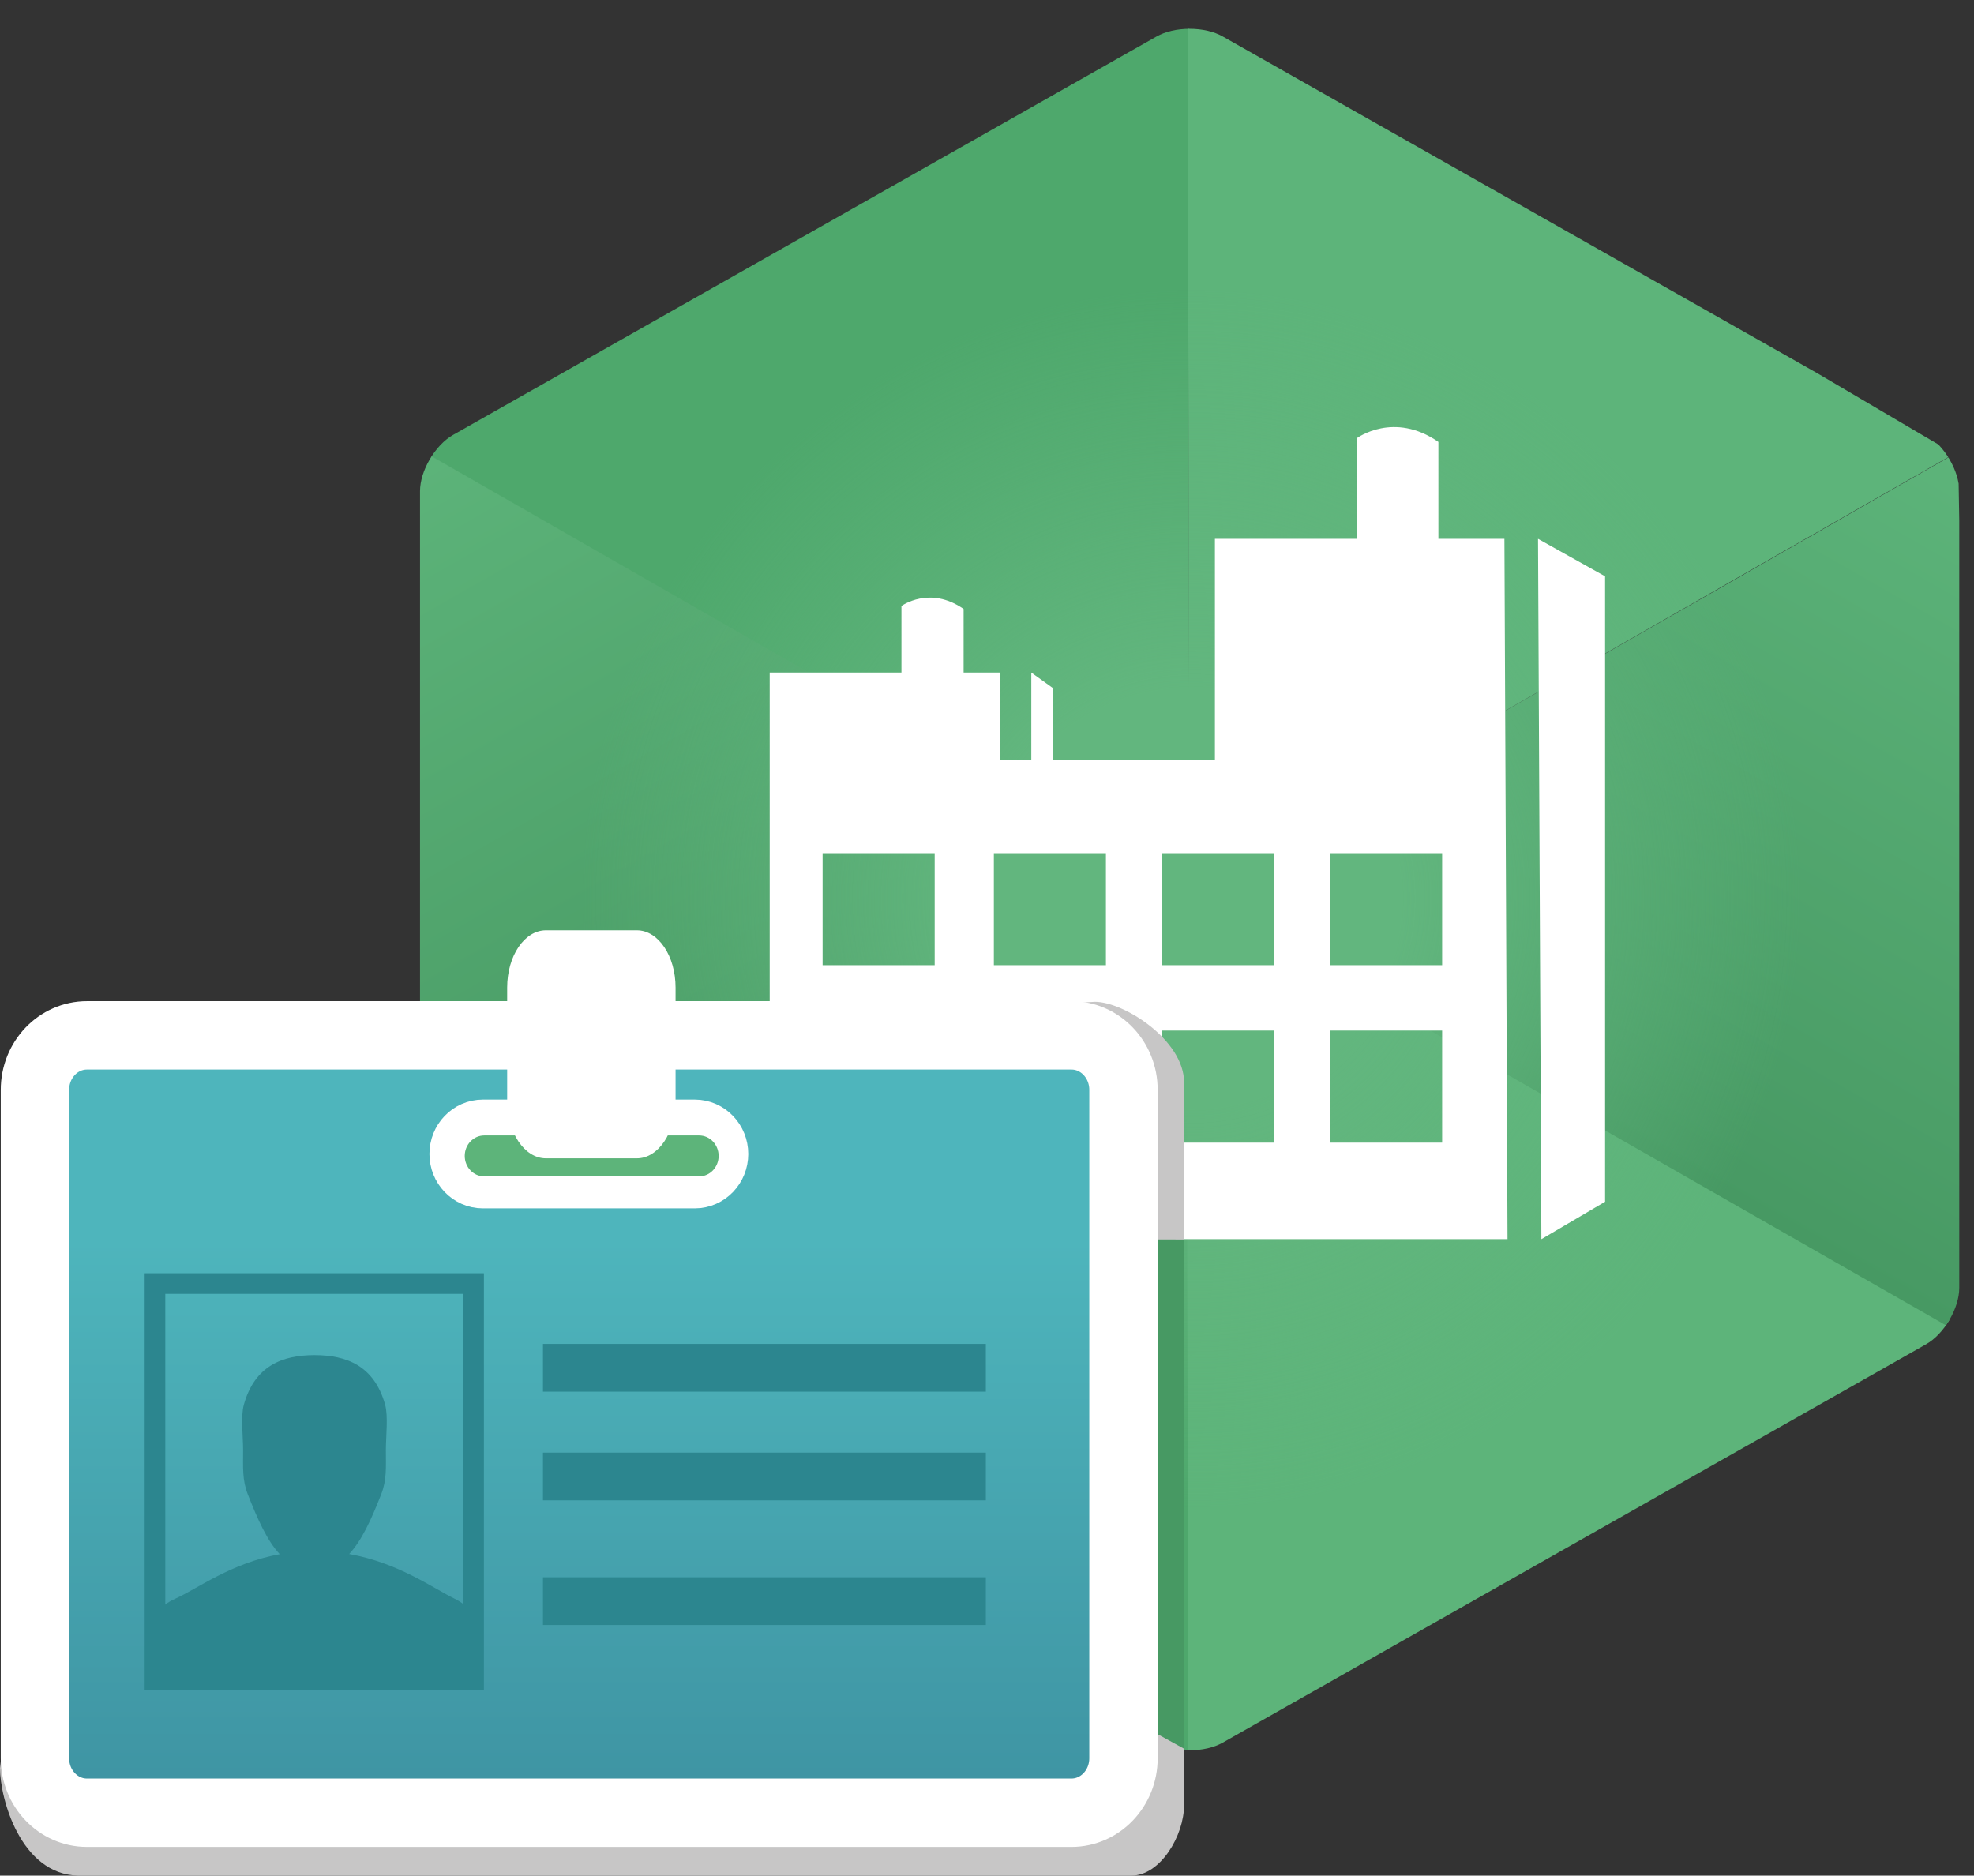 <?xml version="1.0" encoding="utf-8"?>
<!-- Generator: Adobe Illustrator 16.0.0, SVG Export Plug-In . SVG Version: 6.00 Build 0)  -->
<!DOCTYPE svg PUBLIC "-//W3C//DTD SVG 1.1//EN" "http://www.w3.org/Graphics/SVG/1.1/DTD/svg11.dtd">
<svg version="1.1" id="Layer_1" xmlns="http://www.w3.org/2000/svg" xmlns:xlink="http://www.w3.org/1999/xlink" x="0px" y="0px"
	 width="123.118px" height="116.988px" viewBox="0 0 123.118 116.988" enable-background="new 0 0 123.118 116.988"
	 xml:space="preserve">
<rect x="0" y="0" width="123.118" height="116.988" fill="#333333" stroke="none"/>
<g>
	<defs>
		<path id="SVGID_1_" d="M76.262,2.276c-0.545-0.309-1.278-0.479-2.063-0.479c-0.787,0-1.52,0.171-2.064,0.479L28.26,27.125
			c-1.118,0.634-2.064,2.24-2.064,3.508v49.7c0,1.268,0.946,2.873,2.064,3.507l43.874,24.852c0.545,0.308,1.277,0.478,2.064,0.478
			c0.785,0,1.519-0.17,2.063-0.478l43.875-24.852c1.117-0.634,2.062-2.239,2.062-3.507v-49.7c0-1.268-0.945-2.874-2.062-3.508
			L76.262,2.276"/>
	</defs>
	<clipPath id="SVGID_2_">
		<use xlink:href="#SVGID_1_"  overflow="visible"/>
	</clipPath>
	<g clip-path="url(#SVGID_2_)">
		<polygon fill="#4EA86C" points="74.12,55.656 25.246,83.691 74.182,110.67 		"/>
	</g>
	<g clip-path="url(#SVGID_2_)">
		<polygon fill="#4EA86C" points="74.12,55.594 74.161,0 25.617,27.745 		"/>
	</g>
	<g clip-path="url(#SVGID_2_)">
		<polygon fill="#5DB47A" points="74.182,55.594 74.078,0.165 121.879,28.303 		"/>
	</g>
	<g clip-path="url(#SVGID_2_)">
		<polygon fill="#5DB47A" points="74.12,110.795 73.996,55.594 123.118,83.195 		"/>
	</g>
	<linearGradient id="SVGID_3_" gradientUnits="userSpaceOnUse" x1="25.605" y1="27.294" x2="49.781" y2="69.705">
		<stop  offset="0" style="stop-color:#5DB47A"/>
		<stop  offset="1" style="stop-color:#479963"/>
	</linearGradient>
	<polygon clip-path="url(#SVGID_2_)" fill="url(#SVGID_3_)" points="74.244,55.594 25.246,27.498 25.246,83.691 	"/>
	
		<linearGradient id="SVGID_4_" gradientUnits="userSpaceOnUse" x1="-857.72" y1="28.222" x2="-834.092" y2="69.672" gradientTransform="matrix(-1 0 0 1 -735.52 0)">
		<stop  offset="0" style="stop-color:#5DB47A"/>
		<stop  offset="1" style="stop-color:#479963"/>
	</linearGradient>
	<polygon clip-path="url(#SVGID_2_)" fill="url(#SVGID_4_)" points="74.12,55.656 122.126,28.18 123.057,83.628 	"/>
	<radialGradient id="SVGID_5_" cx="74.297" cy="56.048" r="41.852" gradientUnits="userSpaceOnUse">
		<stop  offset="0.313" style="stop-color:#62B67E"/>
		<stop  offset="0.908" style="stop-color:#62B67E;stop-opacity:0"/>
		<stop  offset="1" style="stop-color:#3DB54A;stop-opacity:0"/>
	</radialGradient>
	<circle clip-path="url(#SVGID_2_)" fill="url(#SVGID_5_)" cx="74.297" cy="56.048" r="41.852"/>
</g>
<path fill="#FFFFFF" d="M93.83,33.609H75.773v13.779H62.375v-5.438H48.006v35.34h46.018L93.83,33.609z M58.296,60.204h-6.99v-6.99
	h6.99V60.204z M68.976,60.204h-6.989v-6.99h6.989V60.204z M89.946,60.204h-6.989v-6.99h6.989V60.204z M79.461,60.204h-6.989v-6.99
	h6.989V60.204z M58.296,71.27h-6.99v-6.989h6.99V71.27z M68.976,71.27h-6.989v-6.989h6.989V71.27z M89.946,71.27h-6.989v-6.989
	h6.989V71.27z M79.461,71.27h-6.989v-6.989h6.989V71.27z"/>
<path fill="#C7C6C6" d="M68.291,62.486L8.314,65.92c-1.816,0-3.289,1.544-3.289,3.447L0,110.282c0,1.904,1.294,6.625,4.873,6.706
	h65.688c1.817,0,3.289-2.501,3.289-4.405V67.513C73.85,64.88,70.108,62.486,68.291,62.486z M46.746,74.699h-13.4
	c-0.672,0-1.218-0.572-1.218-1.276c0-0.705,0.545-1.277,1.218-1.277h13.4c0.672,0,1.218,0.572,1.218,1.277
	C47.964,74.126,47.418,74.699,46.746,74.699z"/>
<polyline fill="#FFFFFF" points="96.136,77.291 100.109,74.955 100.109,35.947 95.926,33.609 "/>
<polygon fill="#FFFFFF" points="64.322,41.951 64.322,47.388 65.668,47.388 65.668,42.917 "/>
<path fill="#FFFFFF" d="M89.713,34.818v-7.254c-2.78-1.934-5.077-0.241-5.077-0.241v7.495H89.713z"/>
<path fill="#FFFFFF" d="M60.1,43.522v-5.538c-2.123-1.477-3.877-0.185-3.877-0.185v5.723H60.1z"/>
<polygon fill="#479963" points="73.87,77.311 71.353,77.306 71.42,107.733 73.84,109.067 "/>
<linearGradient id="SVGID_6_" gradientUnits="userSpaceOnUse" x1="36.126" y1="64.579" x2="36.126" y2="117.033">
	<stop  offset="0.243" style="stop-color:#4EB5BC"/>
	<stop  offset="1" style="stop-color:#3C8F9F"/>
</linearGradient>
<path fill="url(#SVGID_6_)" stroke="#FFFFFF" stroke-width="4.265" stroke-miterlimit="10" d="M66.827,64.579H5.424
	c-1.792,0-3.244,1.522-3.244,3.399v41.685c0,1.879,1.452,3.401,3.244,3.401h61.403c1.792,0,3.244-1.522,3.244-3.401V67.978
	C70.071,66.101,68.619,64.579,66.827,64.579z M43.334,73.237H30.118c-0.664,0-1.202-0.564-1.202-1.259
	c0-0.696,0.538-1.26,1.202-1.26h13.217c0.664,0,1.203,0.563,1.203,1.26C44.537,72.672,43.999,73.237,43.334,73.237z M43.334,73.237
	H30.118c-0.664,0-1.202-0.564-1.202-1.259c0-0.696,0.538-1.26,1.202-1.26h13.217c0.664,0,1.203,0.563,1.203,1.26
	C44.537,72.672,43.999,73.237,43.334,73.237z"/>
<path fill="#2C868F" d="M29.523,102.402c0,0,0.873-1.686-1.188-2.696c-1.376-0.675-3.48-2.225-6.557-2.778
	c0.786-0.842,1.383-2.158,1.995-3.721c0.356-0.903,0.294-1.676,0.294-2.772c0-0.812,0.153-2.113-0.048-2.828
	c-0.68-2.417-2.394-3.085-4.405-3.085c-2.01,0-3.729,0.671-4.405,3.092c-0.201,0.714-0.047,2.012-0.047,2.821
	c0,1.102-0.06,1.874,0.296,2.779c0.617,1.568,1.204,2.885,1.989,3.725c-3.053,0.561-5.117,2.151-6.508,2.773
	c-0.833,0.372-0.992,0.753-1.415,1.108v3.97l20-0.002V102.402z"/>
<rect x="33.865" y="83.823" fill="#2C868F" width="27.622" height="2.978"/>
<rect x="33.865" y="90.604" fill="#2C868F" width="27.622" height="2.978"/>
<rect x="33.865" y="98.378" fill="#2C868F" width="27.622" height="2.977"/>
<rect x="9.666" y="80.059" fill="none" stroke="#2C868F" stroke-width="1.287" stroke-miterlimit="10" width="19.872" height="24.73"/>
<path fill="#5DB47A" d="M43.604,73.375h-13.4c-0.673,0-1.218-0.571-1.218-1.276s0.545-1.277,1.218-1.277h13.4
	c0.672,0,1.218,0.572,1.218,1.277S44.276,73.375,43.604,73.375z"/>
<path fill="#FFFFFF" d="M42.135,68.676c0,1.974-1.08,3.573-2.413,3.573h-5.676c-1.333,0-2.414-1.6-2.414-3.573v-7.079
	c0-1.973,1.081-3.571,2.414-3.571h5.676c1.333,0,2.413,1.599,2.413,3.571V68.676z"/>
</svg>
